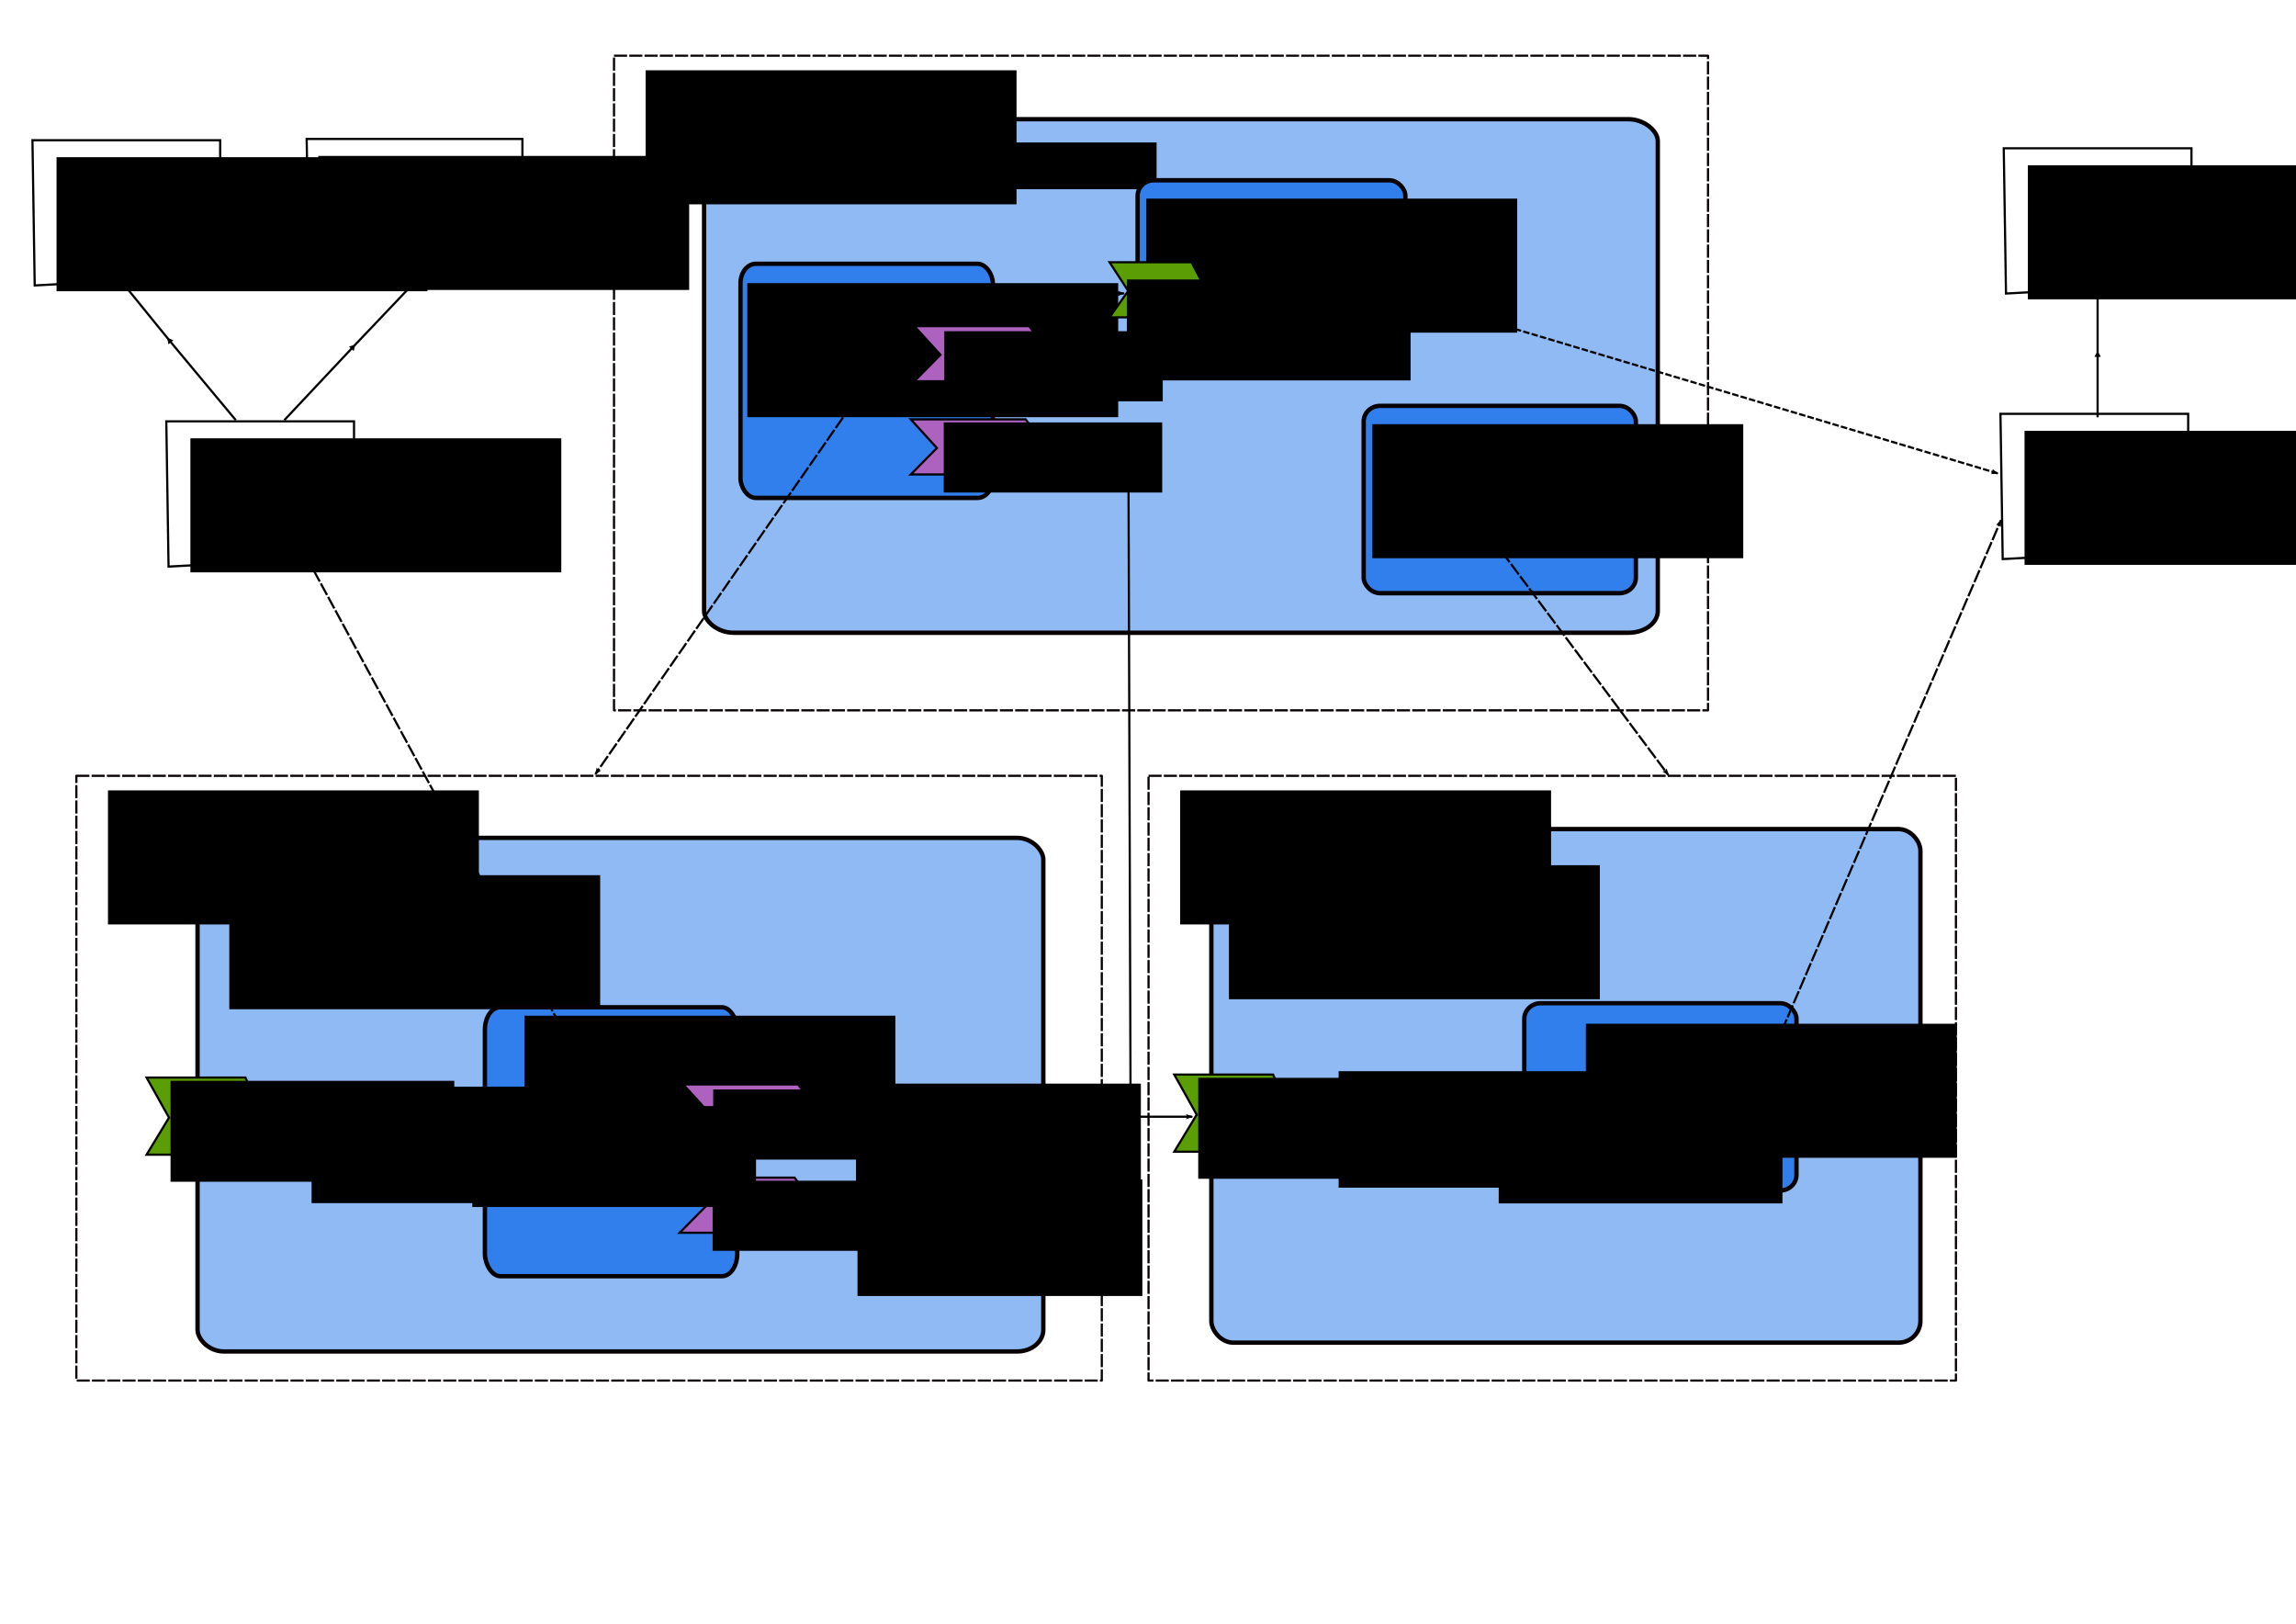 <?xml version="1.0" encoding="UTF-8" standalone="no"?>
<!--
 * Licensed to the Apache Software Foundation (ASF) under one
 * or more contributor license agreements.  See the NOTICE file
 * distributed with this work for additional information
 * regarding copyright ownership.  The ASF licenses this file
 * to you under the Apache License, Version 2.0 (the
 * "License"); you may not use this file except in compliance
 * with the License.  You may obtain a copy of the License at
 *
 *   http://www.apache.org/licenses/LICENSE-2.0
 *
 * Unless required by applicable law or agreed to in writing,
 * software distributed under the License is distributed on an
 * "AS IS" BASIS, WITHOUT WARRANTIES OR CONDITIONS OF ANY
 * KIND, either express or implied.  See the License for the
 * specific language governing permissions and limitations
 * under the License.
-->
<!-- Created with Inkscape (http://www.inkscape.org/) -->
<svg
   xmlns:dc="http://purl.org/dc/elements/1.1/"
   xmlns:cc="http://web.resource.org/cc/"
   xmlns:rdf="http://www.w3.org/1999/02/22-rdf-syntax-ns#"
   xmlns:svg="http://www.w3.org/2000/svg"
   xmlns="http://www.w3.org/2000/svg"
   xmlns:sodipodi="http://sodipodi.sourceforge.net/DTD/sodipodi-0.dtd"
   xmlns:inkscape="http://www.inkscape.org/namespaces/inkscape"
   width="1052.362"
   height="744.094"
   id="svg2"
   sodipodi:version="0.32"
   inkscape:version="0.44"
   sodipodi:docbase="C:\simon\Projects\Tuscany\java\java-head\sca\samples\composite-impl"
   sodipodi:docname="composite-impl.svg"
   version="1.0"
   inkscape:export-filename="C:\simon\Projects\Tuscany\java\java-head\sca\samples\composite-impl\composite-impl.png"
   inkscape:export-xdpi="52.84"
   inkscape:export-ydpi="52.84">
  <defs
     id="defs4">
    <marker
       inkscape:stockid="TriangleOutL"
       orient="auto"
       refY="0.0"
       refX="0.0"
       id="TriangleOutL"
       style="overflow:visible">
      <path
         id="path3199"
         d="M 5.77,0.0 L -2.88,5.0 L -2.88,-5.0 L 5.77,0.0 z "
         style="fill-rule:evenodd;stroke:#000000;stroke-width:1.0pt;marker-start:none"
         transform="scale(0.8)" />
    </marker>
    <marker
       inkscape:stockid="TriangleInL"
       orient="auto"
       refY="0.0"
       refX="0.0"
       id="TriangleInL"
       style="overflow:visible">
      <path
         id="path3208"
         d="M 5.77,0.0 L -2.88,5.0 L -2.88,-5.0 L 5.77,0.0 z "
         style="fill-rule:evenodd;stroke:#000000;stroke-width:1.0pt;marker-start:none"
         transform="scale(-0.8)" />
    </marker>
    <marker
       inkscape:stockid="Arrow2Lstart"
       orient="auto"
       refY="0.0"
       refX="0.0"
       id="Arrow2Lstart"
       style="overflow:visible">
      <path
         id="path3279"
         style="font-size:12.0;fill-rule:evenodd;stroke-width:0.625;stroke-linejoin:round"
         d="M 8.719,4.034 L -2.207,0.016 L 8.719,-4.002 C 6.973,-1.63 6.983,1.616 8.719,4.034 z "
         transform="scale(1.1) translate(1,0)" />
    </marker>
    <marker
       inkscape:stockid="Arrow2Lend"
       orient="auto"
       refY="0.0"
       refX="0.0"
       id="Arrow2Lend"
       style="overflow:visible;">
      <path
         id="path3276"
         style="font-size:12.0;fill-rule:evenodd;stroke-width:0.625;stroke-linejoin:round;"
         d="M 8.719,4.034 L -2.207,0.016 L 8.719,-4.002 C 6.973,-1.63 6.983,1.616 8.719,4.034 z "
         transform="scale(1.1) rotate(180) translate(1,0)" />
    </marker>
  </defs>
  <sodipodi:namedview
     id="base"
     pagecolor="#ffffff"
     bordercolor="#666666"
     borderopacity="1.0"
     gridtolerance="10000"
     guidetolerance="10"
     objecttolerance="10"
     inkscape:pageopacity="0.0"
     inkscape:pageshadow="2"
     inkscape:zoom="0.98994949"
     inkscape:cx="422.9821"
     inkscape:cy="472.08096"
     inkscape:document-units="px"
     inkscape:current-layer="layer1"
     inkscape:window-width="1163"
     inkscape:window-height="727"
     inkscape:window-x="49"
     inkscape:window-y="142" />
  <g
     inkscape:label="Layer 1"
     inkscape:groupmode="layer"
     id="layer1">
    <rect
       style="fill:#90baf4;fill-opacity:1;stroke:#060000;stroke-width:2;stroke-miterlimit:4;stroke-dasharray:none;stroke-dashoffset:0;stroke-opacity:1"
       id="rect2067"
       width="437.126"
       height="235.35"
       x="322.716"
       y="54.622"
       ry="9.957"
       rx="13.498" />
    <flowRoot
       xml:space="preserve"
       id="flowRoot2954"
       transform="translate(52.976,-147.381)"><flowRegion
         id="flowRegion2956"><rect
           id="rect2958"
           width="195.714"
           height="21.429"
           x="281.429"
           y="212.666" /></flowRegion><flowPara
         id="flowPara2960">OuterComposite </flowPara></flowRoot>    <rect
       style="fill:#90baf4;fill-opacity:1;stroke:#060000;stroke-width:2;stroke-miterlimit:4;stroke-dasharray:none;stroke-dashoffset:0;stroke-opacity:1"
       id="rect3038"
       width="387.658"
       height="235.35"
       x="90.544"
       y="383.983"
       ry="9.957"
       rx="11.97" />
    <flowRoot
       xml:space="preserve"
       id="flowRoot3040"
       transform="translate(-176.339,188.409)"><flowRegion
         id="flowRegion3042"><rect
           id="rect3044"
           width="170"
           height="61.429"
           x="281.429"
           y="212.666" /></flowRegion><flowPara
         id="flowPara3046">InnerComposite</flowPara></flowRoot>    <rect
       style="fill:#90baf4;fill-opacity:1;stroke:#060000;stroke-width:2;stroke-miterlimit:4;stroke-dasharray:none;stroke-dashoffset:0;stroke-opacity:1"
       id="rect3048"
       width="324.999"
       height="235.35"
       x="555.214"
       y="379.942"
       ry="9.957"
       rx="10.036" />
    <rect
       style="opacity:1;fill:none;fill-opacity:1;stroke:#060000;stroke-width:1;stroke-linejoin:round;stroke-miterlimit:4;stroke-dasharray:6,1;stroke-dashoffset:0;stroke-opacity:1"
       id="rect3050"
       width="501.429"
       height="300"
       x="281.429"
       y="25.523"
       rx="2.5"
       ry="0" />
    <flowRoot
       xml:space="preserve"
       id="flowRoot3052"
       transform="translate(14.496,-180.453)"><flowRegion
         id="flowRegion3054"><rect
           id="rect3056"
           width="170"
           height="61.429"
           x="281.429"
           y="212.666" /></flowRegion><flowPara
         id="flowPara3058">OuterComposite.composite</flowPara></flowRoot>    <rect
       style="opacity:1;fill:none;fill-opacity:1;stroke:#060000;stroke-width:1;stroke-linejoin:round;stroke-miterlimit:4;stroke-dasharray:6, 1;stroke-dashoffset:0;stroke-opacity:1"
       id="rect3060"
       width="470"
       height="277.143"
       x="35"
       y="355.523"
       rx="2.343"
       ry="0" />
    <flowRoot
       xml:space="preserve"
       id="flowRoot3062"
       transform="translate(-231.933,149.547)"><flowRegion
         id="flowRegion3064"><rect
           id="rect3066"
           width="170"
           height="61.429"
           x="281.429"
           y="212.666" /></flowRegion><flowPara
         id="flowPara3068">InnerComposite.composite</flowPara></flowRoot>    <rect
       style="opacity:1;fill:none;fill-opacity:1;stroke:#060000;stroke-width:1;stroke-linejoin:round;stroke-miterlimit:4;stroke-dasharray:6, 1;stroke-dashoffset:0;stroke-opacity:1"
       id="rect3070"
       width="370.067"
       height="277.143"
       x="526.429"
       y="355.523"
       rx="1.845"
       ry="0" />
    <flowRoot
       xml:space="preserve"
       id="flowRoot3072"
       transform="translate(259.496,149.547)"><flowRegion
         id="flowRegion3074"><rect
           id="rect3076"
           width="170"
           height="61.429"
           x="281.429"
           y="212.666" /></flowRegion><flowPara
         id="flowPara3078">InnerComposite2.composite</flowPara></flowRoot>    <rect
       style="fill:#317fed;fill-opacity:1;stroke:#060000;stroke-width:2;stroke-linejoin:round;stroke-miterlimit:4;stroke-dasharray:none;stroke-dashoffset:0;stroke-opacity:1"
       id="rect3080"
       width="115.662"
       height="107.292"
       x="339.398"
       y="120.885"
       rx="6.996"
       ry="8.901" />
    <flowRoot
       xml:space="preserve"
       id="flowRoot3082"
       transform="translate(61.093,-82.911)"><flowRegion
         id="flowRegion3084"><rect
           id="rect3086"
           width="170"
           height="61.429"
           x="281.429"
           y="212.666" /></flowRegion><flowPara
         id="flowPara3088">SourceComponent</flowPara></flowRoot>    <path
       style="fill:#ae62bf;fill-opacity:1;fill-rule:evenodd;stroke:black;stroke-width:1px;stroke-linecap:butt;stroke-linejoin:miter;stroke-opacity:1"
       d="M 419.071,149.465 L 471.747,149.465 L 481.324,162.597 L 470.151,174.719 L 419.071,174.719 L 431.043,162.597 L 419.071,149.465 z "
       id="path3094" />
    <path
       style="fill:#ae62bf;fill-opacity:1;fill-rule:evenodd;stroke:black;stroke-width:1px;stroke-linecap:butt;stroke-linejoin:miter;stroke-opacity:1"
       d="M 417.445,192.182 L 470.121,192.182 L 479.698,205.314 L 468.524,217.436 L 417.445,217.436 L 429.417,205.314 L 417.445,192.182 z "
       id="path3096" />
    <flowRoot
       xml:space="preserve"
       id="flowRoot3098"
       transform="matrix(0.589,0,0,0.523,267.055,40.558)"><flowRegion
         id="flowRegion3100"><rect
           id="rect3102"
           width="170"
           height="61.429"
           x="281.429"
           y="212.666" /></flowRegion><flowPara
         id="flowPara3104">Target</flowPara><flowPara
         id="flowPara3106">Component</flowPara><flowPara
         id="flowPara3108">Ref</flowPara></flowRoot>    <flowRoot
       xml:space="preserve"
       id="flowRoot3110"
       transform="matrix(0.589,0,0,0.523,266.793,82.356)"><flowRegion
         id="flowRegion3112"><rect
           id="rect3114"
           width="170"
           height="61.429"
           x="281.429"
           y="212.666" /></flowRegion><flowPara
         id="flowPara3116">Target</flowPara><flowPara
         id="flowPara3118">Component</flowPara><flowPara
         id="flowPara3120">Ref2</flowPara></flowRoot>    <path
       style="fill:none;fill-rule:evenodd;stroke:black;stroke-width:1;stroke-linecap:butt;stroke-linejoin:miter;stroke-opacity:1;marker-end:url(#Arrow2Lend);stroke-miterlimit:4;stroke-dasharray:6,1;stroke-dashoffset:0"
       d="M 386.429,191.237 L 272.857,354.809"
       id="path3304" />
    <rect
       style="fill:#317fed;fill-opacity:1;stroke:#060000;stroke-width:2;stroke-linejoin:round;stroke-miterlimit:4;stroke-dasharray:none;stroke-dashoffset:0;stroke-opacity:1"
       id="rect3306"
       width="122.733"
       height="85.863"
       x="521.419"
       y="82.62"
       rx="7.424"
       ry="7.123" />
    <flowRoot
       xml:space="preserve"
       id="flowRoot3308"
       transform="translate(243.972,-121.644)"><flowRegion
         id="flowRegion3310"><rect
           id="rect3312"
           width="170"
           height="61.429"
           x="281.429"
           y="212.666" /></flowRegion><flowPara
         id="flowPara3314">TargetComponent</flowPara></flowRoot>    <path
       style="fill:#5b9d05;fill-opacity:1;fill-rule:evenodd;stroke:black;stroke-width:1px;stroke-linecap:butt;stroke-linejoin:miter;stroke-opacity:1"
       d="M 508.554,120.182 L 546.163,120.182 L 553.001,133.314 L 545.023,145.436 L 508.554,145.436 L 517.102,133.314 L 508.554,120.182 z "
       id="path3318" />
    <rect
       style="fill:#317fed;fill-opacity:1;stroke:#060000;stroke-width:2;stroke-linejoin:round;stroke-miterlimit:4;stroke-dasharray:none;stroke-dashoffset:0;stroke-opacity:1"
       id="rect3322"
       width="124.754"
       height="85.863"
       x="625.032"
       y="185.985"
       rx="7.546"
       ry="7.123" />
    <flowRoot
       xml:space="preserve"
       id="flowRoot3324"
       transform="translate(347.585,-18.28)"><flowRegion
         id="flowRegion3326"><rect
           id="rect3328"
           width="170"
           height="61.429"
           x="281.429"
           y="212.666" /></flowRegion><flowPara
         id="flowPara3330">TargetComponent2</flowPara></flowRoot>    <path
       style="fill:none;fill-rule:evenodd;stroke:black;stroke-width:1;stroke-linecap:butt;stroke-linejoin:miter;stroke-opacity:1;marker-end:url(#Arrow2Lend);stroke-miterlimit:4;stroke-dasharray:6,1;stroke-dashoffset:0"
       d="M 675.792,235.988 L 764.685,355.186"
       id="path3336" />
    <path
       style="fill:none;fill-rule:evenodd;stroke:black;stroke-width:1px;stroke-linecap:butt;stroke-linejoin:miter;stroke-opacity:1;marker-end:url(#Arrow2Lend)"
       d="M 481.338,161.742 L 496.995,161.742 L 496.995,134.467 L 515.178,134.467"
       id="path3362" />
    <path
       style="fill:#5b9d05;fill-opacity:1;fill-rule:evenodd;stroke:black;stroke-width:1px;stroke-linecap:butt;stroke-linejoin:miter;stroke-opacity:1"
       d="M 67.175,493.807 L 112.477,493.807 L 120.713,512.192 L 111.104,529.162 L 67.175,529.162 L 77.471,512.192 L 67.175,493.807 z "
       id="path3364" />
    <flowRoot
       xml:space="preserve"
       id="flowRoot3366"
       transform="matrix(0.765,0,0,0.753,-137.124,335.169)"><flowRegion
         id="flowRegion3368"><rect
           id="rect3370"
           width="170"
           height="61.429"
           x="281.429"
           y="212.666" /></flowRegion><flowPara
         id="flowPara3372">Inner</flowPara><flowPara
         id="flowPara3374">Source</flowPara><flowPara
         id="flowPara3376">Service</flowPara></flowRoot>    <rect
       style="fill:#317fed;fill-opacity:1;stroke:#060000;stroke-width:2;stroke-linejoin:round;stroke-miterlimit:4;stroke-dasharray:none;stroke-dashoffset:0;stroke-opacity:1"
       id="rect3378"
       width="115.662"
       height="123.239"
       x="222.255"
       y="461.599"
       rx="6.996"
       ry="10.224" />
    <flowRoot
       xml:space="preserve"
       id="flowRoot3380"
       transform="translate(-41.05,252.803)"><flowRegion
         id="flowRegion3382"><rect
           id="rect3384"
           width="170"
           height="61.429"
           x="281.429"
           y="212.666" /></flowRegion><flowPara
         id="flowPara3386">InnerSource</flowPara><flowPara
         id="flowPara3398">Component</flowPara></flowRoot>    <path
       style="fill:#5b9d05;fill-opacity:1;fill-rule:evenodd;stroke:black;stroke-width:1px;stroke-linecap:butt;stroke-linejoin:miter;stroke-opacity:1"
       d="M 207.37,499.16 L 246.688,499.16 L 253.837,512.292 L 245.497,524.414 L 207.37,524.414 L 216.306,512.292 L 207.37,499.16 z "
       id="path3390" />
    <path
       style="fill:#ae62bf;fill-opacity:1;fill-rule:evenodd;stroke:black;stroke-width:1px;stroke-linecap:butt;stroke-linejoin:miter;stroke-opacity:1"
       d="M 458.455,498.75 L 491.79,498.75 L 497.851,511.882 L 490.78,524.004 L 458.455,524.004 L 466.031,511.882 L 458.455,498.75 z "
       id="path3394" />
    <path
       style="fill:#ae62bf;fill-opacity:1;fill-rule:evenodd;stroke:black;stroke-width:1px;stroke-linecap:butt;stroke-linejoin:miter;stroke-opacity:1"
       d="M 457.863,539.549 L 491.198,539.549 L 497.259,552.681 L 490.188,564.803 L 457.863,564.803 L 465.439,552.681 L 457.863,539.549 z "
       id="path3396" />
    <path
       style="fill:none;fill-rule:evenodd;stroke:black;stroke-width:1px;stroke-linecap:butt;stroke-linejoin:miter;stroke-opacity:1;marker-end:url(#Arrow2Lend)"
       d="M 121.218,512.77 L 214.152,512.77"
       id="path3402" />
    <path
       style="fill:#ae62bf;fill-opacity:1;fill-rule:evenodd;stroke:black;stroke-width:1px;stroke-linecap:butt;stroke-linejoin:miter;stroke-opacity:1"
       d="M 313.138,496.967 L 365.814,496.967 L 375.392,510.099 L 364.218,522.221 L 313.138,522.221 L 325.11,510.099 L 313.138,496.967 z "
       id="path3428" />
    <path
       style="fill:#ae62bf;fill-opacity:1;fill-rule:evenodd;stroke:black;stroke-width:1px;stroke-linecap:butt;stroke-linejoin:miter;stroke-opacity:1"
       d="M 311.512,539.684 L 364.188,539.684 L 373.765,552.816 L 362.592,564.938 L 311.512,564.938 L 323.484,552.816 L 311.512,539.684 z "
       id="path3430" />
    <flowRoot
       xml:space="preserve"
       id="flowRoot3432"
       transform="matrix(0.589,0,0,0.523,161.122,388.06)"><flowRegion
         id="flowRegion3434"><rect
           id="rect3436"
           width="170"
           height="61.429"
           x="281.429"
           y="212.666" /></flowRegion><flowPara
         id="flowPara3438">Target</flowPara><flowPara
         id="flowPara3440">Component</flowPara><flowPara
         id="flowPara3442">Ref</flowPara></flowRoot>    <flowRoot
       xml:space="preserve"
       id="flowRoot3444"
       transform="matrix(0.589,0,0,0.523,160.861,429.859)"><flowRegion
         id="flowRegion3446"><rect
           id="rect3448"
           width="170"
           height="61.429"
           x="281.429"
           y="212.666" /></flowRegion><flowPara
         id="flowPara3450">Target</flowPara><flowPara
         id="flowPara3452">Component</flowPara><flowPara
         id="flowPara3454">Ref2</flowPara></flowRoot>    <path
       style="fill:none;fill-rule:evenodd;stroke:black;stroke-width:1px;stroke-linecap:butt;stroke-linejoin:miter;stroke-opacity:1;marker-end:url(#Arrow2Lend)"
       d="M 375,509.809 L 465,510.523"
       id="path3456" />
    <path
       style="fill:none;fill-rule:evenodd;stroke:black;stroke-width:1px;stroke-linecap:butt;stroke-linejoin:miter;stroke-opacity:1;marker-end:url(#Arrow2Lend)"
       d="M 374.286,553.38 L 465,553.38"
       id="path3458" />
    <flowRoot
       xml:space="preserve"
       id="flowRoot3460"
       transform="matrix(0.768,0,0,0.869,176.216,311.787)"><flowRegion
         id="flowRegion3462"><rect
           id="rect3464"
           width="170"
           height="61.429"
           x="281.429"
           y="212.666" /></flowRegion><flowPara
         id="flowPara3466">promote</flowPara></flowRoot>    <flowRoot
       xml:space="preserve"
       id="flowRoot3468"
       transform="matrix(0.768,0,0,0.869,176.898,355.726)"><flowRegion
         id="flowRegion3470"><rect
           id="rect3472"
           width="170"
           height="61.429"
           x="281.429"
           y="212.666" /></flowRegion><flowPara
         id="flowPara3474">promote</flowPara></flowRoot>    <path
       style="fill:#5b9d05;fill-opacity:1;fill-rule:evenodd;stroke:black;stroke-width:1px;stroke-linecap:butt;stroke-linejoin:miter;stroke-opacity:1"
       d="M 538.204,492.437 L 583.505,492.437 L 591.742,510.821 L 582.133,527.792 L 538.204,527.792 L 548.5,510.821 L 538.204,492.437 z "
       id="path3476" />
    <flowRoot
       xml:space="preserve"
       id="flowRoot3478"
       transform="matrix(0.765,0,0,0.753,333.905,333.799)"><flowRegion
         id="flowRegion3480"><rect
           id="rect3482"
           width="170"
           height="61.429"
           x="281.429"
           y="212.666" /></flowRegion><flowPara
         id="flowPara3484">Inner</flowPara><flowPara
         id="flowPara3486">Target</flowPara><flowPara
         id="flowPara3488">Service</flowPara></flowRoot>    <rect
       style="fill:#317fed;fill-opacity:1;stroke:#060000;stroke-width:2;stroke-linejoin:round;stroke-miterlimit:4;stroke-dasharray:none;stroke-dashoffset:0;stroke-opacity:1"
       id="rect3490"
       width="124.754"
       height="85.863"
       x="698.649"
       y="459.737"
       rx="7.546"
       ry="7.123" />
    <flowRoot
       xml:space="preserve"
       id="flowRoot3492"
       transform="translate(445.446,256.482)"><flowRegion
         id="flowRegion3494"><rect
           id="rect3496"
           width="170"
           height="61.429"
           x="281.429"
           y="212.666" /></flowRegion><flowPara
         id="flowPara3498">InnerTarget</flowPara><flowPara
         id="flowPara3502">Component</flowPara></flowRoot>    <path
       style="fill:#5b9d05;fill-opacity:1;fill-rule:evenodd;stroke:black;stroke-width:1px;stroke-linecap:butt;stroke-linejoin:miter;stroke-opacity:1"
       d="M 677.53,495.806 L 714.492,495.806 L 721.212,510.795 L 713.372,524.631 L 677.53,524.631 L 685.931,510.795 L 677.53,495.806 z "
       id="path3500" />
    <path
       style="fill:none;fill-rule:evenodd;stroke:black;stroke-width:1px;stroke-linecap:butt;stroke-linejoin:miter;stroke-opacity:1"
       d="M 916.902,189.65 L 1002.938,189.65 C 1002.938,189.65 1002.938,235.819 1002.938,235.819 C 989.623,237.572 976.308,237.626 962.993,245.413 C 953.658,255.67 935.102,255.129 917.926,256.206 L 916.902,189.65 z "
       id="path3504"
       sodipodi:nodetypes="cccccc" />
    <flowRoot
       xml:space="preserve"
       id="flowRoot3506"
       transform="translate(646.514,-15.237)"><flowRegion
         id="flowRegion3508"><rect
           id="rect3510"
           width="170"
           height="61.429"
           x="281.429"
           y="212.666" /></flowRegion><flowPara
         id="flowPara3514">TargetImpl</flowPara></flowRoot>    <flowRoot
       xml:space="preserve"
       id="flowRoot3522"
       transform="matrix(0.765,0,0,0.753,471.638,345.086)"><flowRegion
         id="flowRegion3524"><rect
           id="rect3526"
           width="170"
           height="61.429"
           x="281.429"
           y="212.666" /></flowRegion><flowPara
         id="flowPara3532">Target</flowPara></flowRoot>    <path
       style="fill:none;fill-rule:evenodd;stroke:black;stroke-width:1px;stroke-linecap:butt;stroke-linejoin:miter;stroke-opacity:1;marker-end:url(#Arrow2Lend)"
       d="M 590.714,511.237 L 685,511.237"
       id="path3538" />
    <path
       style="fill:none;fill-rule:evenodd;stroke:black;stroke-width:1px;stroke-linecap:butt;stroke-linejoin:miter;stroke-opacity:1"
       d="M 918.41,67.959 L 1004.447,67.959 C 1004.447,67.959 1004.447,114.129 1004.447,114.129 C 991.132,115.882 977.817,115.935 964.501,123.723 C 955.166,133.979 936.61,133.439 919.435,134.515 L 918.41,67.959 z "
       id="path3576"
       sodipodi:nodetypes="cccccc" />
    <flowRoot
       xml:space="preserve"
       id="flowRoot3578"
       transform="translate(648.023,-136.927)"><flowRegion
         id="flowRegion3580"><rect
           id="rect3582"
           width="170"
           height="61.429"
           x="281.429"
           y="212.666" /></flowRegion><flowPara
         id="flowPara3584">Target</flowPara></flowRoot>    <path
       style="fill:none;fill-rule:evenodd;stroke:black;stroke-width:1px;stroke-linecap:butt;stroke-linejoin:miter;marker-mid:url(#TriangleInL);stroke-opacity:1"
       d="M 961.429,126.952 L 961.429,162.666 L 961.429,191.237"
       id="path3594" />
    <path
       style="fill:none;fill-rule:evenodd;stroke:black;stroke-width:1px;stroke-linecap:butt;stroke-linejoin:miter;stroke-opacity:1"
       d="M 76.228,193.09 L 162.264,193.09 C 162.264,193.09 162.264,239.26 162.264,239.26 C 148.949,241.013 135.634,241.066 122.319,248.854 C 112.984,259.11 94.427,258.57 77.252,259.646 L 76.228,193.09 z "
       id="path3600"
       sodipodi:nodetypes="cccccc" />
    <flowRoot
       xml:space="preserve"
       id="flowRoot3602"
       transform="translate(-194.16,-11.796)"><flowRegion
         id="flowRegion3604"><rect
           id="rect3606"
           width="170"
           height="61.429"
           x="281.429"
           y="212.666" /></flowRegion><flowPara
         id="flowPara3608">SourceImpl</flowPara></flowRoot>    <path
       style="fill:none;fill-rule:evenodd;stroke:black;stroke-width:1px;stroke-linecap:butt;stroke-linejoin:miter;stroke-opacity:1"
       d="M 14.879,64.257 L 100.915,64.257 C 100.915,64.257 100.915,110.426 100.915,110.426 C 87.6,112.179 74.285,112.233 60.97,120.02 C 51.635,130.277 33.078,129.736 15.903,130.813 L 14.879,64.257 z "
       id="path3610"
       sodipodi:nodetypes="cccccc" />
    <flowRoot
       xml:space="preserve"
       id="flowRoot3612"
       transform="translate(-255.509,-140.63)"><flowRegion
         id="flowRegion3614"><rect
           id="rect3616"
           width="170"
           height="61.429"
           x="281.429"
           y="212.666" /></flowRegion><flowPara
         id="flowPara3618">Source</flowPara></flowRoot>    <path
       style="fill:none;fill-rule:evenodd;stroke:black;stroke-width:1px;stroke-linecap:butt;stroke-linejoin:miter;stroke-opacity:1"
       d="M 140.553,63.674 L 239.447,63.674 C 239.447,63.674 239.447,109.843 239.447,109.843 C 224.142,111.596 208.837,111.65 193.532,119.437 C 182.802,129.693 161.472,129.153 141.731,130.23 L 140.553,63.674 z "
       id="path3622"
       sodipodi:nodetypes="cccccc" />
    <flowRoot
       xml:space="preserve"
       id="flowRoot3624"
       transform="translate(-135.549,-141.213)"><flowRegion
         id="flowRegion3626"><rect
           id="rect3628"
           width="170"
           height="61.429"
           x="281.429"
           y="212.666" /></flowRegion><flowPara
         id="flowPara3630">SourceCallback</flowPara></flowRoot>    <path
       style="fill:none;fill-rule:evenodd;stroke:black;stroke-width:1px;stroke-linecap:butt;stroke-linejoin:miter;stroke-opacity:1;marker-mid:url(#TriangleOutL)"
       d="M 108.086,192.551 L 77.782,156.186 L 51.518,123.861"
       id="path3634" />
    <path
       style="fill:none;fill-rule:evenodd;stroke:black;stroke-width:1px;stroke-linecap:butt;stroke-linejoin:miter;stroke-opacity:1;marker-mid:url(#TriangleOutL)"
       d="M 130.31,192.551 L 161.624,159.216 L 201.02,117.8"
       id="path3636" />
    <path
       style="fill:none;fill-rule:evenodd;stroke:black;stroke-width:1;stroke-linecap:butt;stroke-linejoin:miter;stroke-opacity:1;stroke-miterlimit:4;stroke-dasharray:6,1;stroke-dashoffset:0;marker-end:url(#Arrow2Lend)"
       d="M 800,511.237 L 917.143,238.38"
       id="path3640" />
    <path
       style="fill:none;fill-rule:evenodd;stroke:black;stroke-width:1;stroke-linecap:butt;stroke-linejoin:miter;stroke-opacity:1;stroke-miterlimit:4;stroke-dasharray:3,1;stroke-dashoffset:0;marker-end:url(#Arrow2Lend)"
       d="M 610,125.523 L 915.714,216.952"
       id="path3646" />
    <path
       style="fill:none;fill-rule:evenodd;stroke:black;stroke-width:1;stroke-linecap:butt;stroke-linejoin:miter;stroke-opacity:1;stroke-miterlimit:4;stroke-dasharray:6,1;stroke-dashoffset:0;marker-end:url(#Arrow2Lend)"
       d="M 280,512.666 L 132.857,241.237"
       id="path3648" />
    <flowRoot
       xml:space="preserve"
       id="flowRoot3650"
       transform="matrix(0.765,0,0,0.753,301.193,-32.06)"><flowRegion
         id="flowRegion3652"><rect
           id="rect3654"
           width="170"
           height="61.429"
           x="281.429"
           y="212.666" /></flowRegion><flowPara
         id="flowPara3656">Target</flowPara></flowRoot>    <flowRoot
       xml:space="preserve"
       id="flowRoot3658"
       transform="matrix(0.765,0,0,0.753,1.177,346.747)"><flowRegion
         id="flowRegion3660"><rect
           id="rect3662"
           width="170"
           height="61.429"
           x="281.429"
           y="212.666" /></flowRegion><flowPara
         id="flowPara3664">Source</flowPara></flowRoot>    <path
       style="fill:none;fill-rule:evenodd;stroke:black;stroke-width:1px;stroke-linecap:butt;stroke-linejoin:miter;stroke-opacity:1;marker-end:url(#Arrow2Lend)"
       d="M 480.833,205.683 L 517.198,205.683 L 518.208,511.759 L 546.493,511.759"
       id="path3670" />
    <flowRoot
       xml:space="preserve"
       id="flowRoot3672"
       transform="translate(281.857,183.829)"><flowRegion
         id="flowRegion3674"><rect
           id="rect3676"
           width="170"
           height="61.429"
           x="281.429"
           y="212.666" /></flowRegion><flowPara
         id="flowPara3678">InnerComposite2</flowPara></flowRoot>    <flowRoot
       xml:space="preserve"
       id="flowRoot2048"
       transform="matrix(0.768,0,0,0.869,-73.325,313.167)"><flowRegion
         id="flowRegion2050"><rect
           id="rect2052"
           width="170"
           height="61.429"
           x="281.429"
           y="212.666" /></flowRegion><flowPara
         id="flowPara2054">promote</flowPara></flowRoot>    <flowRoot
       xml:space="preserve"
       id="flowRoot2056"
       transform="matrix(0.768,0,0,0.869,397.407,306.096)"><flowRegion
         id="flowRegion2058"><rect
           id="rect2060"
           width="170"
           height="61.429"
           x="281.429"
           y="212.666" /></flowRegion><flowPara
         id="flowPara2062">promote</flowPara></flowRoot>  </g>
</svg>
